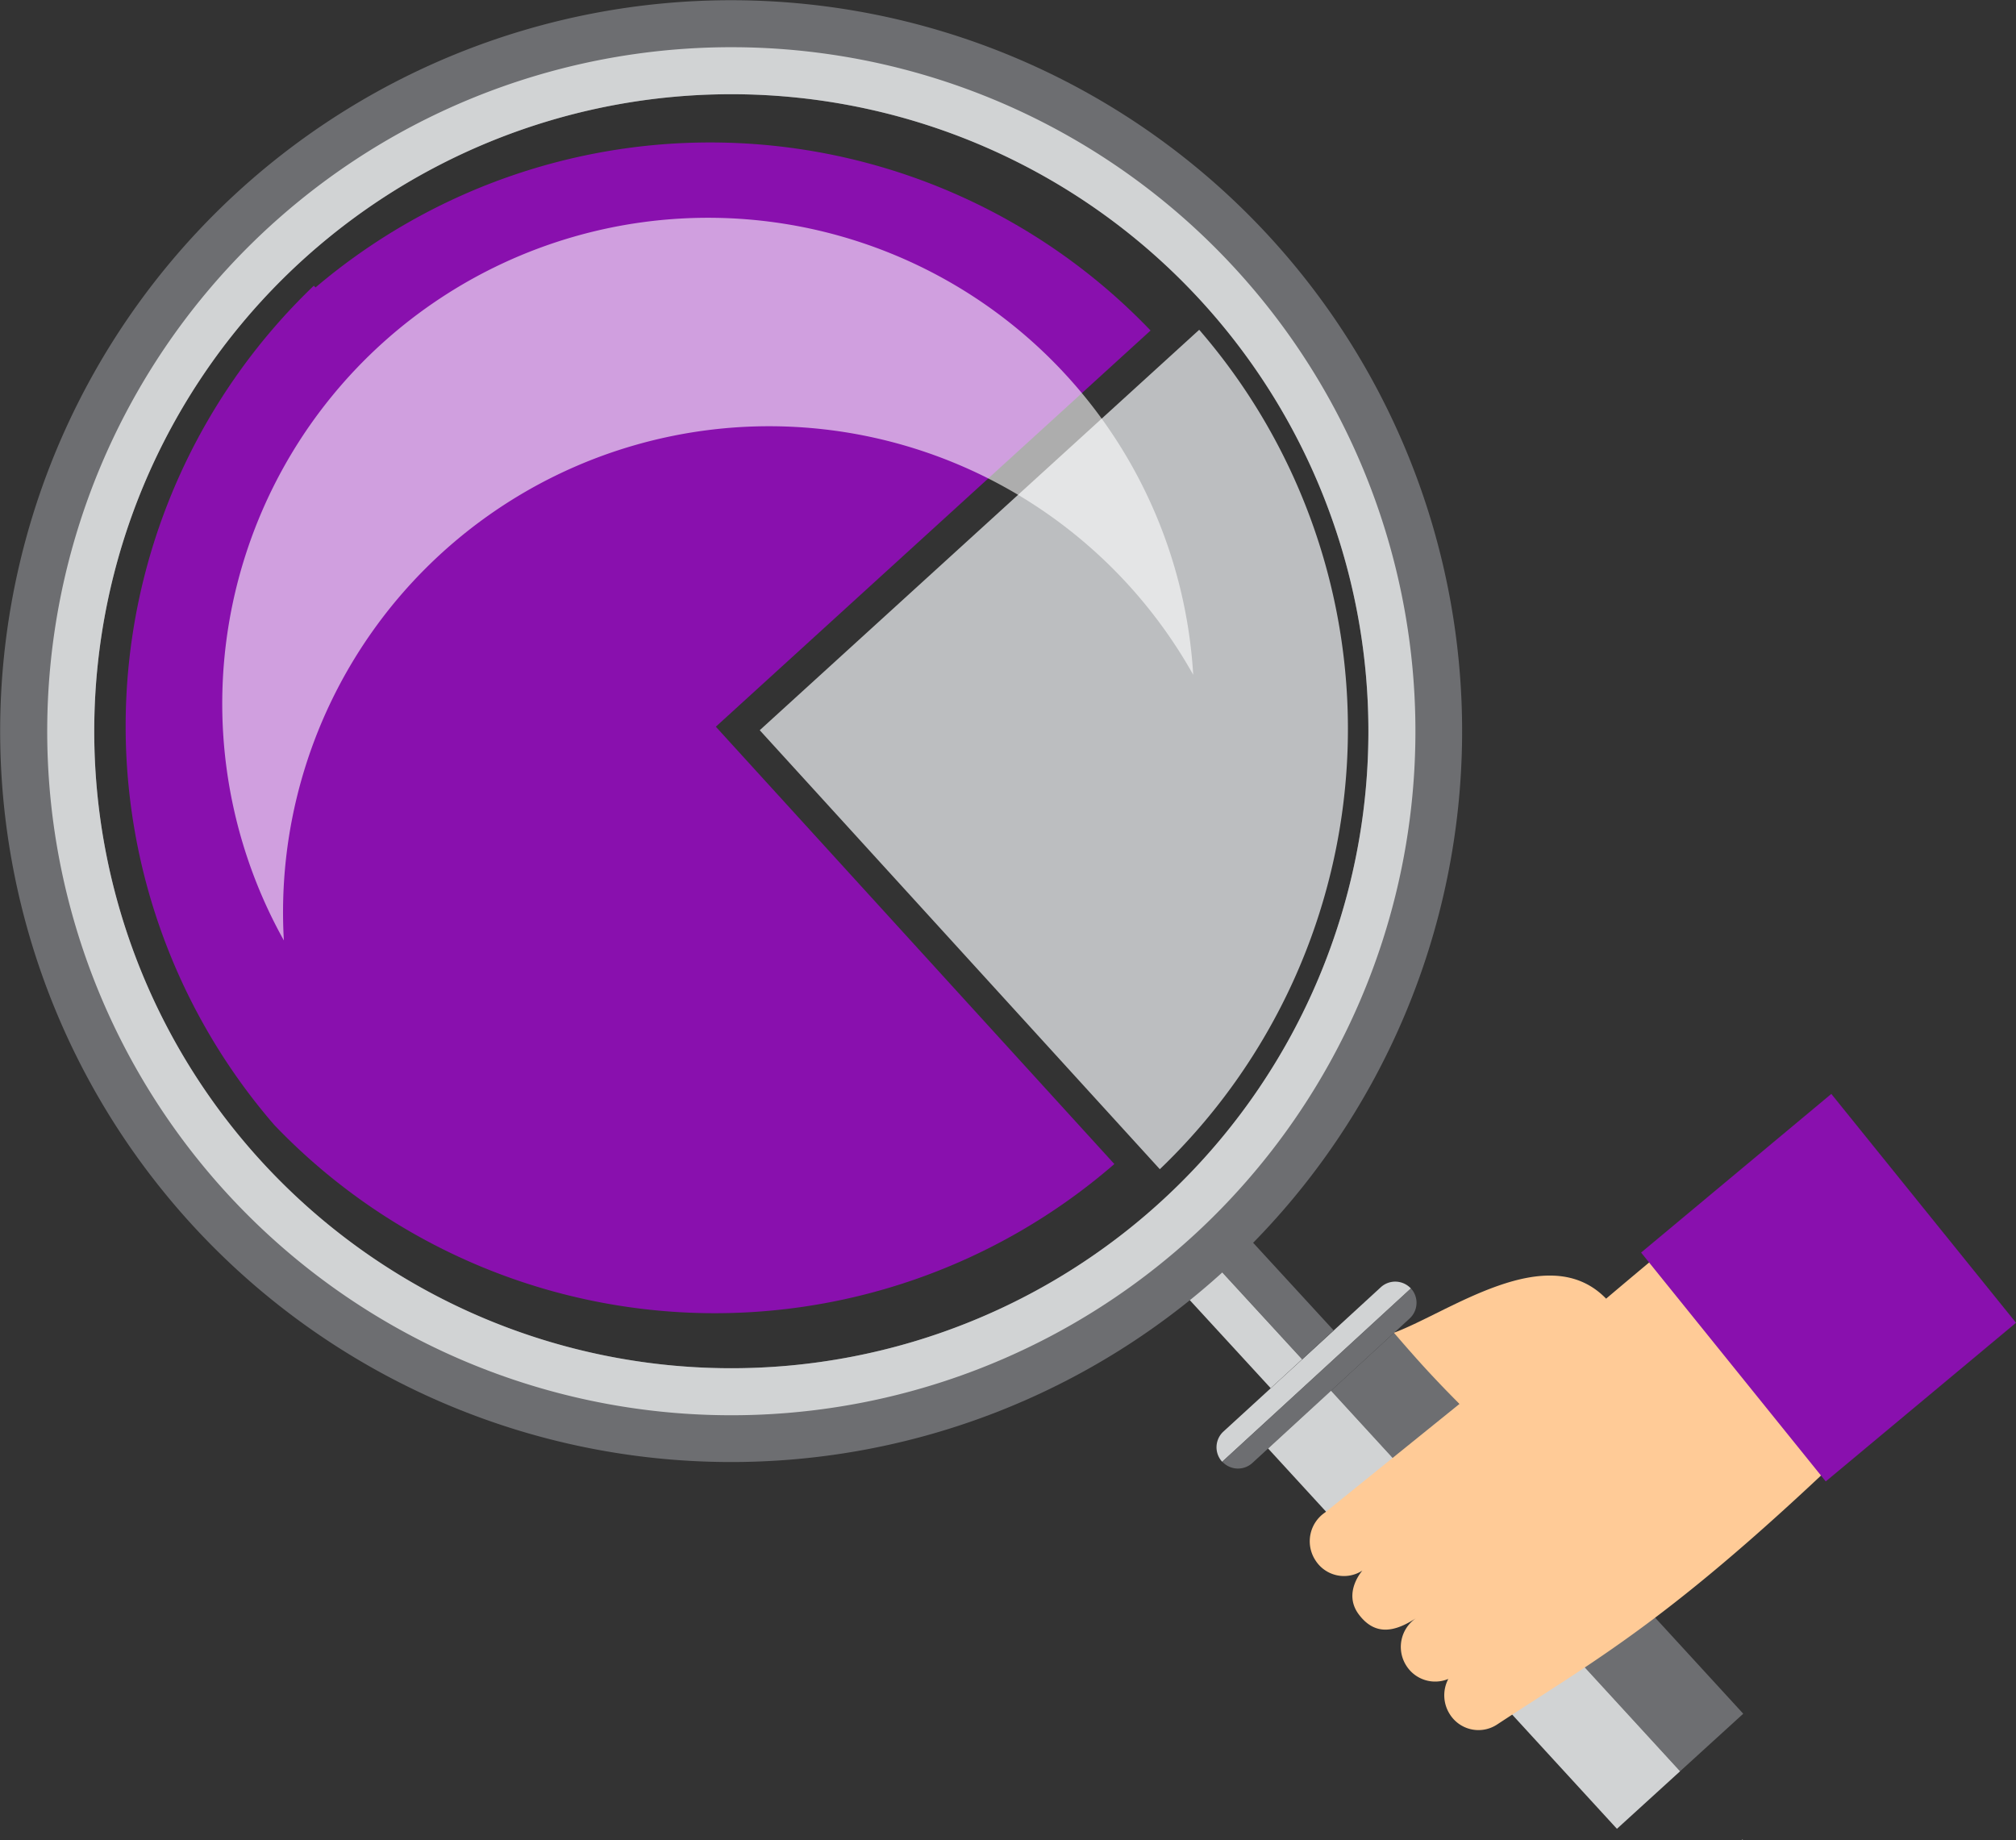 <svg xmlns="http://www.w3.org/2000/svg" viewBox="0 0 413.69 377.63"><rect x="0" y="0" width="413.69" height="377.63" fill="#333333" stroke="none"/><defs><style>.cls-1{fill:#d1d3d4;}.cls-2{fill:#6d6e71;}.cls-3{fill:#ffcb97;}.cls-4{fill:#8910ae;}.cls-5{fill:#bcbec0;}.cls-6{fill:#fff;opacity:0.6;}</style></defs><title>break-lens</title><g id="Layer_2" data-name="Layer 2"><g id="Layer_1-2" data-name="Layer 1"><path class="cls-1" d="M251.06,293.78,267.2,279l16.14-14.82a4.38,4.38,0,0,1,6.19.26l-19.36,17.79L250.8,300A4.39,4.39,0,0,1,251.06,293.78Z"/><path class="cls-2" d="M270.16,282.19l19.36-17.79a4.38,4.38,0,0,1-.26,6.19l-16.14,14.83L257,300.23a4.38,4.38,0,0,1-6.19-.26Z"/><rect class="cls-2" x="257.15" y="253.15" width="8.76" height="26.33" transform="translate(-111.23 247.16) rotate(-42.58)"/><rect class="cls-1" x="250.69" y="259.07" width="8.76" height="26.33" transform="translate(-116.95 244.36) rotate(-42.58)"/><path class="cls-2" d="M6.26,192.82A150,150,0,1,0,107.31,6.26,150,150,0,0,0,6.26,192.82Zm269.12-80A130.73,130.73,0,1,1,112.81,24.76,130.73,130.73,0,0,1,275.38,112.81Z"/><path class="cls-1" d="M15.51,190.07A140.38,140.38,0,1,0,110.06,15.51,140.38,140.38,0,0,0,15.51,190.07Zm259.87-77.26A130.73,130.73,0,1,1,112.81,24.76,130.73,130.73,0,0,1,275.38,112.81Z"/><path class="cls-1" d="M357.54,377.51l-.13.12.24-.07-.07-.08Z"/><polygon class="cls-2" points="357.72 351.7 286.04 273.55 273.13 285.41 344.76 363.51 357.72 351.7"/><polygon class="cls-1" points="273.13 285.41 260.22 297.27 331.8 375.32 344.76 363.51 273.13 285.41"/><path class="cls-3" d="M356.2,244.27l29.41,47.11c-41.34,40.37-56.69,48.26-78.44,62.56a6.94,6.94,0,0,1-9.66-2.13,7.2,7.2,0,0,1-.31-7.25,7,7,0,0,1-8.6-2.69,7.14,7.14,0,0,1,2-9.8c-4.37,2.87-8.42,3.71-11.77-.75s.74-9,.74-9a6.93,6.93,0,0,1-9.65-2.12,7.13,7.13,0,0,1,2-9.81l27.55-22.25c-6.47-6.62-8.1-8.49-13.45-14.62,11.3-4.17,31.59-19.34,43.56-7C340.83,257,356.2,244.27,356.2,244.27Z"/><polygon class="cls-4" points="413.69 271.47 375.79 224.5 336.76 257.06 374.65 304.03 413.69 271.47"/><path class="cls-5" d="M238,239.95a125.12,125.12,0,0,0,8.08-172.27l-90.18,82.18Z"/><path class="cls-4" d="M236.1,67.83A125.09,125.09,0,0,0,64.74,59l-.34-.37a125.09,125.09,0,0,0-8.1,172.26l0,0a125.09,125.09,0,0,0,172.37,8l-81.78-89.75Z"/><path class="cls-6" d="M129.85,91.48a99.74,99.74,0,0,1,115,47A99.71,99.71,0,1,0,58.25,193,99.74,99.74,0,0,1,129.85,91.48Z"/></g></g></svg>